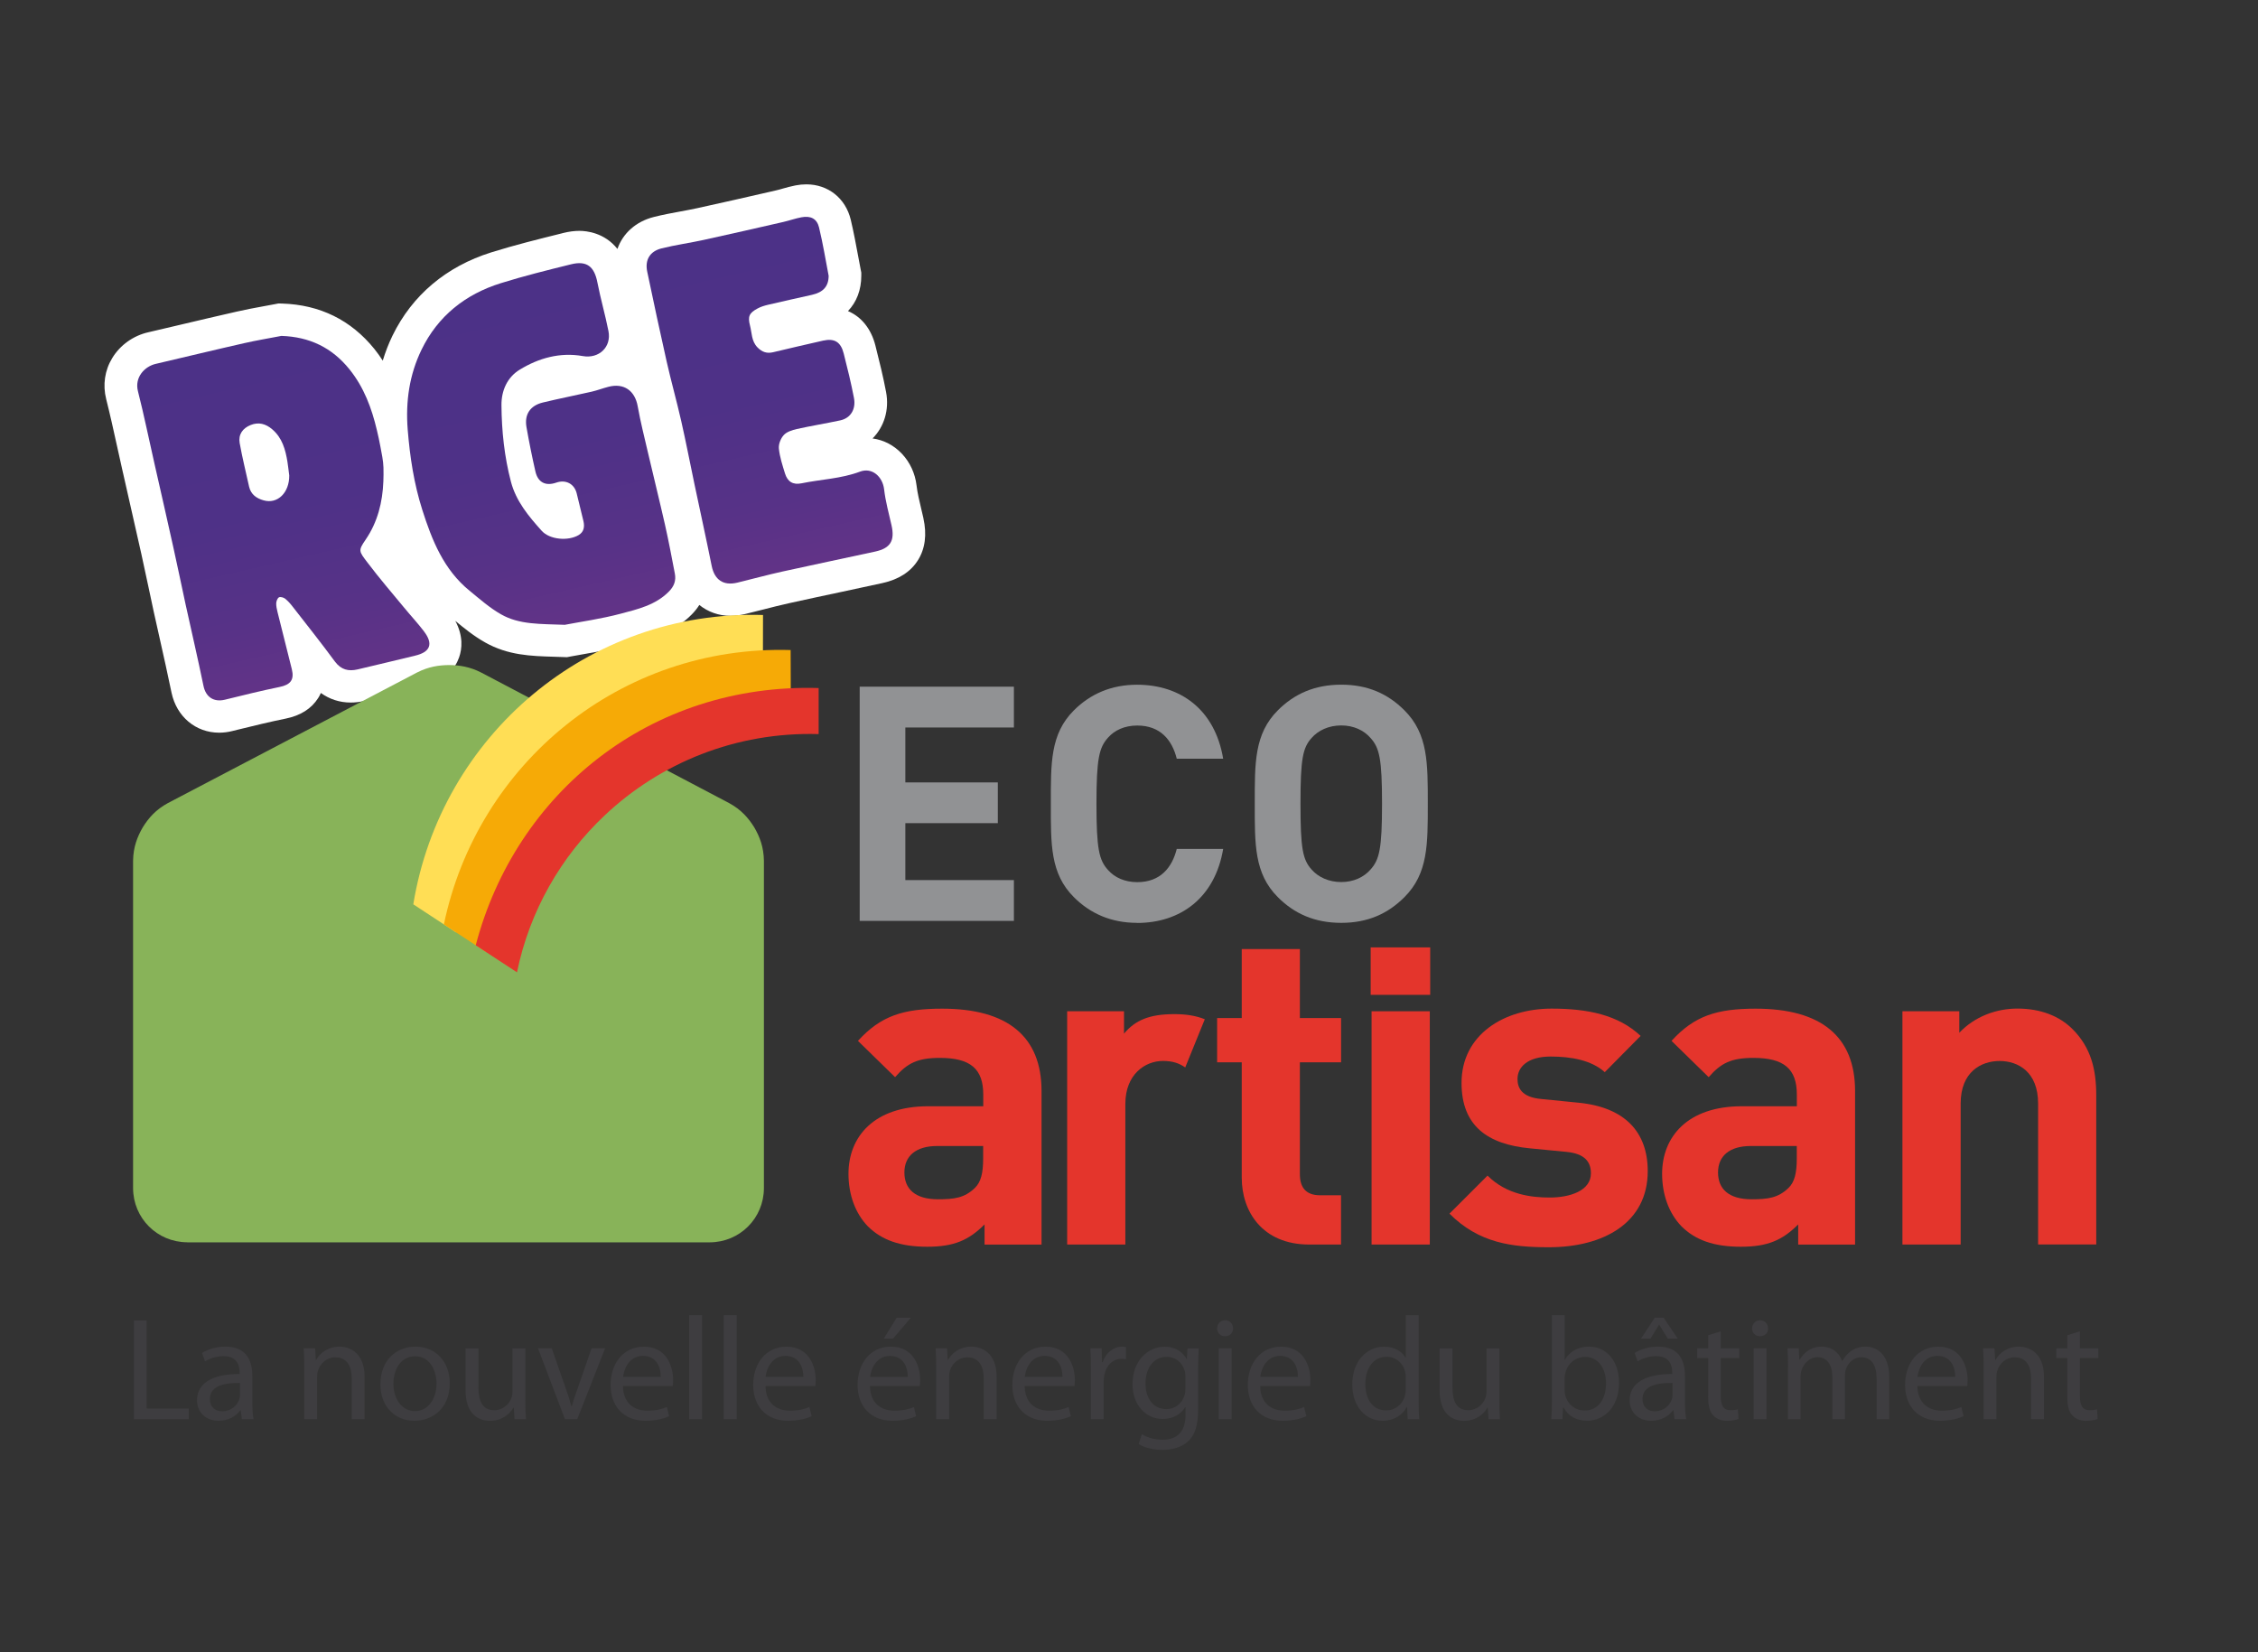 <?xml version="1.0" encoding="UTF-8"?>
<svg id="Calque_1" data-name="Calque 1" xmlns="http://www.w3.org/2000/svg" xmlns:xlink="http://www.w3.org/1999/xlink" viewBox="0 0 451 330">
  <rect x="0" y="0" width="451" height="330" fill="#333333" stroke="none"/>
  <defs>
    <style>
      .cls-1 {
        fill: #fff;
      }

      .cls-2 {
        fill: url(#Dégradé_sans_nom_15);
      }

      .cls-3 {
        fill: url(#Dégradé_sans_nom_15-2);
      }

      .cls-4 {
        fill: #3e3d40;
      }

      .cls-5 {
        fill: #e4352c;
      }

      .cls-6 {
        fill: #f6aa06;
      }

      .cls-7 {
        fill: url(#Dégradé_sans_nom_4);
      }

      .cls-8 {
        fill: #ffde55;
      }

      .cls-9 {
        fill: #919294;
      }

      .cls-10 {
        fill: #88b359;
      }
    </style>
    <linearGradient id="Dégradé_sans_nom_15" data-name="Dégradé sans nom 15" x1="113.51" y1="125.01" x2="97.71" y2="56.58" gradientUnits="userSpaceOnUse">
      <stop offset="0" stop-color="#623387"/>
      <stop offset=".2" stop-color="#573287"/>
      <stop offset=".51" stop-color="#4e3187"/>
      <stop offset="1" stop-color="#4c3187"/>
    </linearGradient>
    <linearGradient id="Dégradé_sans_nom_15-2" data-name="Dégradé sans nom 15" x1="161.22" y1="113.27" x2="145.79" y2="46.41" xlink:href="#Dégradé_sans_nom_15"/>
    <linearGradient id="Dégradé_sans_nom_4" data-name="Dégradé sans nom 4" x1="63.86" y1="135.44" x2="48.43" y2="68.61" gradientUnits="userSpaceOnUse">
      <stop offset="0" stop-color="#623387"/>
      <stop offset=".2" stop-color="#573287"/>
      <stop offset=".51" stop-color="#4e3187"/>
      <stop offset="1" stop-color="#4c3187"/>
    </linearGradient>
  </defs>
  <g>
    <path class="cls-1" d="m184.44,103.5c-.14-.61-.28-1.22-.43-1.83-.39-1.66-.77-3.23-.94-4.69-.58-4.96-4.26-8.81-8.79-9.41,2.29-2.3,3.38-5.69,2.7-9.28-.58-3.07-1.31-6.02-2.13-9.27-.85-3.36-2.81-5.76-5.48-6.89,1.72-1.8,2.66-4.22,2.66-7.06v-.62l-.12-.61c-.17-.87-.33-1.75-.5-2.65-.44-2.36-.89-4.8-1.48-7.29-1.03-4.3-4.52-7.08-8.88-7.08-.69,0-1.42.07-2.15.21-.97.19-1.84.43-2.6.65-.41.12-.81.24-1.23.33l-1.08.25c-4.92,1.13-9.85,2.25-14.78,3.33-1.11.24-2.22.44-3.33.65-1.7.31-3.46.64-5.26,1.09-3.63.91-6.22,3.29-7.3,6.39-2.57-3.26-6.21-3.61-7.58-3.61-1.03,0-2.09.14-3.23.42l-.3.08c-4.62,1.15-9.4,2.33-14.1,3.8-8.97,2.81-15.79,8.56-19.72,16.64-.78,1.61-1.42,3.27-1.94,4.98-.51-.79-1.06-1.57-1.68-2.34-4.67-5.77-10.86-8.82-18.42-9.06l-.73-.02-.72.14c-.8.16-1.61.3-2.42.45-1.69.31-3.44.63-5.2,1.04-3.69.83-7.38,1.71-11.08,2.58-2.2.52-4.4,1.04-6.56,1.54-2.99.67-5.62,2.54-7.2,5.12-1.52,2.47-1.95,5.4-1.23,8.24.79,3.12,1.5,6.36,2.19,9.49.36,1.64.72,3.27,1.09,4.9l.11.47c1.21,5.33,2.42,10.67,3.62,16.01.5,2.24.98,4.49,1.45,6.73.34,1.62.68,3.24,1.04,4.88.39,1.76.78,3.53,1.18,5.29.81,3.61,1.62,7.22,2.37,10.86,1.01,4.78,4.83,7.99,9.51,7.99.87,0,1.75-.11,2.63-.33l1.17-.29c3.12-.76,6.35-1.56,9.49-2.19,2.96-.6,5.14-1.98,6.49-4.11.19-.3.37-.63.54-1.01,1.73,1.25,3.77,1.91,5.95,1.91h0c.9,0,1.83-.11,2.81-.34,3.84-.91,7.68-1.82,11.44-2.74,4.77-1.12,6.66-3.84,7.4-5.92.61-1.72.87-4.29-.75-7.31,1.73,1.43,3.68,3.02,5.95,4.3,4.56,2.59,9.23,2.73,13.74,2.86.61.02,2.61.09,2.61.09l.73-.14c.91-.18,1.89-.34,2.9-.52,2.68-.47,5.71-1,8.77-1.8l.59-.15c3.65-.96,8.19-2.15,11.95-5.94.58-.59,1.08-1.22,1.5-1.88,1.71,1.37,3.84,2.17,6.24,2.17.94,0,1.92-.12,2.91-.36,1.22-.29,2.43-.6,3.64-.91,1.75-.45,3.5-.89,5.26-1.28,3.42-.76,6.85-1.49,10.29-2.22,2.74-.58,5.48-1.17,8.22-1.77,3.24-.71,5.62-2.23,7.08-4.53,1.47-2.31,1.84-5.15,1.11-8.45Z"/>
    <path class="cls-2" d="m112.75,124.79c-4.82-.19-9.01,0-12.67-2.09-2.26-1.28-4.27-3.06-6.3-4.72-5.16-4.2-7.5-10.07-9.44-16.17-1.66-5.22-2.47-10.57-2.91-16.04-.44-5.59.34-10.93,2.76-15.92,3.26-6.72,8.75-11.08,15.83-13.29,4.62-1.44,9.33-2.61,14.03-3.77,3.15-.78,4.65.43,5.27,3.62.63,3.26,1.57,6.46,2.21,9.72.63,3.19-1.91,5.56-5.12,4.99-4.55-.8-8.78.38-12.6,2.71-2.51,1.53-3.68,4.2-3.65,7.12.04,5.15.58,10.26,1.89,15.26,1.02,3.9,3.54,6.9,6.13,9.79,1.62,1.81,5.31,2.1,7.39.87,1.08-.64,1.22-1.68.96-2.8-.43-1.84-.89-3.68-1.34-5.52-.47-1.92-2.18-2.82-4.08-2.16-2.12.74-3.67-.02-4.17-2.23-.67-2.93-1.26-5.88-1.78-8.83-.45-2.55.72-4.32,3.27-4.94,3.23-.78,6.5-1.42,9.74-2.16,1.12-.26,2.21-.68,3.33-.97,3.12-.82,5.33.76,5.88,3.92.55,3.09,1.33,6.14,2.04,9.21,1.12,4.8,2.31,9.59,3.4,14.4.73,3.24,1.35,6.5,1.97,9.76.27,1.4-.13,2.54-1.21,3.62-2.67,2.69-6.2,3.5-9.6,4.4-3.92,1.04-7.96,1.6-11.23,2.23Z"/>
    <path class="cls-3" d="m165.51,55.05c0,2.16-1.09,3.33-3.35,3.84-2.93.66-5.87,1.3-8.79,1.99-.71.17-1.43.39-2.07.74-1.66.89-1.97,1.58-1.5,3.4.39,1.48.27,3.11,1.5,4.37.93.95,1.89,1.25,3.12.96,3.33-.78,6.65-1.58,9.99-2.32,2.27-.5,3.53.27,4.11,2.58.75,2.95,1.48,5.9,2.05,8.89.41,2.18-.63,4.01-2.74,4.46-2.89.62-5.81,1.09-8.69,1.73-.92.21-1.99.55-2.59,1.2-.61.66-1.07,1.82-.98,2.7.17,1.68.72,3.34,1.22,4.97.52,1.67,1.6,2.32,3.31,1.97,3.88-.8,7.88-.91,11.67-2.33,2.41-.91,4.52.99,4.82,3.54.28,2.42.94,4.8,1.48,7.18.69,3.06-.2,4.57-3.25,5.24-6.17,1.35-12.36,2.62-18.53,3.99-3.02.67-6.01,1.49-9.02,2.22-2.79.67-4.56-.56-5.12-3.34-1.1-5.47-2.3-10.91-3.45-16.37-.88-4.2-1.69-8.41-2.64-12.59-.9-3.96-2-7.88-2.9-11.84-1.35-5.98-2.63-11.98-3.89-17.99-.48-2.32.52-4.04,2.86-4.63,2.77-.69,5.62-1.08,8.41-1.69,5.31-1.16,10.62-2.38,15.92-3.59,1.21-.28,2.38-.7,3.6-.93,1.84-.35,3.1.25,3.53,2.02.79,3.27,1.33,6.6,1.92,9.67Z"/>
    <path class="cls-7" d="m84.67,126.08c-1.23-1.61-2.62-3.1-3.91-4.67-2.48-3-5.01-5.94-7.35-9.04-1.75-2.3-1.89-2.38-.38-4.59,2.42-3.54,3.38-7.51,3.54-11.64.04-.91.04-1.83.02-2.76-.04-1.41-.36-2.82-.62-4.23-.2-1.09-.44-2.17-.7-3.26-1.03-4.35-2.56-8.52-5.48-12.14-3.48-4.31-7.95-6.48-13.59-6.66-2.48.48-4.97.89-7.43,1.45-5.88,1.33-11.76,2.76-17.64,4.13-2.23.5-4.29,2.68-3.58,5.46,1.23,4.83,2.21,9.7,3.32,14.56,1.25,5.5,2.5,10.99,3.72,16.49.87,3.87,1.65,7.75,2.5,11.64,1.19,5.4,2.44,10.79,3.56,16.21.46,2.19,2.05,3.26,4.27,2.72,3.62-.89,7.25-1.79,10.91-2.54,2.19-.44,2.98-1.43,2.46-3.54-.95-3.81-1.91-7.61-2.86-11.42-.14-.58-.28-1.19-.26-1.77.02-.42.24-.99.54-1.17.28-.16.91.02,1.21.24.58.46,1.09,1.03,1.53,1.61,2.84,3.64,5.72,7.27,8.46,10.99,1.23,1.63,2.7,1.97,4.51,1.55,3.83-.91,7.65-1.81,11.46-2.74,3.08-.72,3.72-2.36,1.79-4.87Zm-32.03-26.15c-1.39-.38-2.52-1.17-2.88-2.7-.64-2.92-1.37-5.82-1.89-8.74-.3-1.71.6-2.96,2.19-3.6,1.59-.64,3.02-.26,4.33.87,1.99,1.71,2.62,4.03,3.02,6.46.14.91.24,1.83.36,2.74.04,3.42-2.32,5.78-5.13,4.97Z"/>
  </g>
  <polygon class="cls-4" points="26.74 263.73 29.29 263.73 29.29 281.32 37.71 281.32 37.71 283.46 26.74 283.46 26.74 263.73"/>
  <g>
    <path class="cls-4" d="m50.4,280.06c0,1.23.06,2.42.24,3.39h-2.34l-.21-1.78h-.08c-.79,1.11-2.32,2.1-4.33,2.1-2.88,0-4.33-2.02-4.33-4.07,0-3.42,3.03-5.29,8.51-5.27v-.29c0-1.17-.32-3.28-3.22-3.28-1.32,0-2.7.42-3.69,1.05l-.59-1.68c1.17-.76,2.88-1.27,4.66-1.27,4.32,0,5.37,2.95,5.37,5.8v5.3Zm-2.48-3.84c-2.82-.06-6,.45-6,3.19,0,1.66,1.11,2.46,2.43,2.46,1.85,0,3.02-1.17,3.43-2.36.09-.28.15-.56.15-.82v-2.47Z"/>
    <path class="cls-4" d="m60.77,273.13c0-1.47-.02-2.67-.12-3.84h2.29l.14,2.34h.06c.7-1.34,2.35-2.67,4.69-2.67,1.96,0,4.99,1.17,4.99,6.03v8.46h-2.57v-8.17c0-2.28-.86-4.18-3.28-4.18-1.69,0-3.01,1.2-3.45,2.64-.12.32-.18.75-.18,1.19v8.52h-2.58v-10.33Z"/>
    <path class="cls-4" d="m89.83,276.26c0,5.23-3.64,7.51-7.06,7.51-3.84,0-6.79-2.81-6.79-7.29,0-4.73,3.1-7.52,7.03-7.52s6.82,2.95,6.82,7.29m-11.25.14c0,3.11,1.78,5.45,4.3,5.45s4.31-2.32,4.31-5.51c0-2.4-1.2-5.44-4.25-5.44s-4.36,2.82-4.36,5.5"/>
    <path class="cls-4" d="m104.93,279.59c0,1.47.03,2.76.12,3.87h-2.28l-.15-2.32h-.06c-.67,1.15-2.16,2.64-4.69,2.64-2.22,0-4.89-1.23-4.89-6.2v-8.27h2.58v7.84c0,2.7.82,4.51,3.17,4.51,1.71,0,2.92-1.2,3.39-2.35.15-.38.23-.84.23-1.31v-8.69h2.58v10.29Z"/>
    <path class="cls-4" d="m110.2,269.29l2.78,7.95c.46,1.29.84,2.46,1.14,3.63h.08c.33-1.17.73-2.34,1.2-3.63l2.76-7.95h2.7l-5.56,14.16h-2.46l-5.38-14.16h2.75Z"/>
    <path class="cls-4" d="m124.42,276.83c.06,3.49,2.28,4.92,4.87,4.92,1.83,0,2.95-.32,3.91-.73l.44,1.84c-.9.41-2.46.91-4.71.91-4.36,0-6.97-2.89-6.97-7.16s2.52-7.64,6.64-7.64c4.63,0,5.85,4.07,5.85,6.68,0,.51-.06.93-.09,1.19h-9.95Zm7.55-1.84c.03-1.64-.67-4.18-3.57-4.18-2.6,0-3.74,2.4-3.95,4.18h7.52Z"/>
    <rect class="cls-4" x="137.65" y="262.68" width="2.58" height="20.77"/>
    <rect class="cls-4" x="144.56" y="262.68" width="2.58" height="20.77"/>
    <path class="cls-4" d="m152.9,276.83c.05,3.49,2.28,4.92,4.86,4.92,1.84,0,2.95-.32,3.91-.73l.45,1.84c-.91.41-2.46.91-4.72.91-4.35,0-6.96-2.89-6.96-7.16s2.51-7.64,6.64-7.64c4.62,0,5.85,4.07,5.85,6.68,0,.51-.06.93-.08,1.19h-9.95Zm7.55-1.84c.02-1.64-.68-4.18-3.58-4.18-2.61,0-3.75,2.4-3.96,4.18h7.53Z"/>
    <path class="cls-4" d="m173.76,276.84c.06,3.49,2.29,4.91,4.86,4.91,1.85,0,2.95-.32,3.92-.72l.43,1.83c-.9.42-2.46.91-4.71.91-4.36,0-6.97-2.9-6.97-7.17s2.52-7.64,6.65-7.64c4.62,0,5.85,4.07,5.85,6.68,0,.52-.06.93-.09,1.19h-9.95Zm7.55-1.84c.03-1.63-.67-4.18-3.57-4.18-2.61,0-3.74,2.4-3.95,4.18h7.52Zm.62-11.81l-3.57,4.18h-1.84l2.57-4.18h2.84Z"/>
    <path class="cls-4" d="m186.99,273.13c0-1.47-.03-2.67-.12-3.84h2.28l.15,2.34h.06c.7-1.34,2.34-2.67,4.68-2.67,1.96,0,5.02,1.17,5.02,6.03v8.46h-2.58v-8.17c0-2.28-.86-4.18-3.28-4.18-1.69,0-3.01,1.2-3.46,2.64-.11.32-.17.75-.17,1.19v8.52h-2.58v-10.33Z"/>
    <path class="cls-4" d="m204.66,276.83c.05,3.49,2.28,4.92,4.86,4.92,1.84,0,2.95-.32,3.92-.73l.44,1.84c-.9.41-2.46.91-4.72.91-4.35,0-6.96-2.89-6.96-7.16s2.51-7.64,6.64-7.64c4.62,0,5.85,4.07,5.85,6.68,0,.51-.06.93-.08,1.19h-9.95Zm7.55-1.84c.03-1.64-.68-4.18-3.58-4.18-2.61,0-3.75,2.4-3.95,4.18h7.52Z"/>
    <path class="cls-4" d="m217.89,273.71c0-1.68-.02-3.1-.11-4.42h2.25l.09,2.78h.12c.63-1.9,2.19-3.11,3.91-3.11.3,0,.51.04.74.09v2.43c-.27-.06-.53-.08-.88-.08-1.8,0-3.09,1.37-3.45,3.3-.06.35-.12.77-.12,1.2v7.55h-2.55v-9.74Z"/>
    <path class="cls-4" d="m239.31,281.41c0,3.24-.64,5.24-2.01,6.47-1.38,1.29-3.37,1.7-5.16,1.7-1.69,0-3.57-.41-4.71-1.17l.64-1.96c.94.58,2.41,1.11,4.16,1.11,2.63,0,4.56-1.38,4.56-4.95v-1.57h-.06c-.78,1.32-2.31,2.37-4.5,2.37-3.52,0-6.03-3-6.03-6.91,0-4.79,3.13-7.52,6.38-7.52,2.46,0,3.8,1.29,4.42,2.46h.05l.13-2.13h2.25c-.06,1.02-.12,2.17-.12,3.89v8.22Zm-2.55-6.52c0-.44-.03-.82-.15-1.17-.47-1.5-1.72-2.72-3.6-2.72-2.46,0-4.21,2.08-4.21,5.35,0,2.78,1.41,5.09,4.18,5.09,1.59,0,3.01-.99,3.58-2.64.15-.44.2-.93.2-1.37v-2.55Z"/>
    <path class="cls-4" d="m246.28,265.32c.03.87-.61,1.57-1.63,1.57-.91,0-1.55-.69-1.55-1.57s.67-1.63,1.6-1.63,1.58.71,1.58,1.63m-2.86,3.97h2.58v14.16h-2.58v-14.16Z"/>
    <path class="cls-4" d="m251.7,276.83c.05,3.49,2.28,4.92,4.86,4.92,1.84,0,2.95-.32,3.91-.73l.45,1.84c-.91.41-2.47.91-4.72.91-4.36,0-6.97-2.89-6.97-7.16s2.52-7.64,6.65-7.64c4.62,0,5.85,4.07,5.85,6.68,0,.51-.06.93-.08,1.19h-9.95Zm7.54-1.84c.03-1.64-.68-4.18-3.57-4.18-2.6,0-3.74,2.4-3.95,4.18h7.52Z"/>
    <path class="cls-4" d="m283.35,262.69v17.11c0,1.26.03,2.69.12,3.66h-2.31l-.12-2.46h-.06c-.78,1.57-2.52,2.77-4.83,2.77-3.42,0-6.05-2.89-6.05-7.19-.03-4.72,2.89-7.61,6.35-7.61,2.16,0,3.62,1.03,4.27,2.16h.06v-8.44h2.57Zm-2.57,12.36c0-.32-.03-.75-.12-1.08-.39-1.63-1.78-2.98-3.72-2.98-2.66,0-4.24,2.34-4.24,5.47,0,2.88,1.41,5.24,4.18,5.24,1.72,0,3.31-1.14,3.77-3.08.09-.35.12-.69.12-1.11v-2.46Z"/>
    <path class="cls-4" d="m299.48,279.59c0,1.47.02,2.76.11,3.87h-2.28l-.15-2.32h-.05c-.68,1.15-2.17,2.64-4.69,2.64-2.22,0-4.89-1.23-4.89-6.2v-8.27h2.58v7.84c0,2.7.81,4.51,3.15,4.51,1.74,0,2.94-1.2,3.4-2.35.15-.38.24-.84.24-1.31v-8.69h2.58v10.29Z"/>
    <path class="cls-4" d="m309.96,262.68h2.55v8.89h.06c.9-1.58,2.54-2.61,4.83-2.61,3.51,0,5.99,2.94,5.97,7.23,0,5.05-3.19,7.57-6.34,7.57-2.05,0-3.7-.79-4.75-2.65h-.09l-.11,2.34h-2.23c.06-.97.12-2.4.12-3.66v-17.11Zm2.55,15.09c0,.33.06.64.12.94.5,1.78,1.99,3.01,3.85,3.01,2.7,0,4.3-2.2,4.3-5.44,0-2.84-1.46-5.27-4.21-5.27-1.75,0-3.4,1.2-3.91,3.16-.06.3-.15.64-.15,1.05v2.55Z"/>
    <path class="cls-4" d="m336.55,280.06c0,1.23.06,2.42.24,3.39h-2.34l-.21-1.78h-.09c-.79,1.11-2.31,2.1-4.33,2.1-2.88,0-4.33-2.02-4.33-4.07,0-3.42,3.05-5.29,8.51-5.27v-.29c0-1.17-.32-3.28-3.21-3.28-1.33,0-2.7.42-3.7,1.05l-.59-1.68c1.17-.76,2.88-1.27,4.66-1.27,4.33,0,5.38,2.95,5.38,5.8v5.3Zm-4.27-16.88l2.82,4.18h-1.99l-1.7-2.77h-.05l-1.7,2.77h-1.9l2.75-4.18h1.78Zm1.78,13.04c-2.81-.06-6,.45-6,3.19,0,1.66,1.11,2.46,2.43,2.46,1.84,0,3.01-1.17,3.42-2.36.09-.28.15-.56.15-.82v-2.47Z"/>
    <path class="cls-4" d="m343.7,265.9v3.4h3.69v1.95h-3.69v7.64c0,1.76.5,2.76,1.93,2.76.7,0,1.11-.06,1.49-.18l.12,1.93c-.49.2-1.29.38-2.28.38-1.2,0-2.16-.4-2.79-1.11-.72-.75-.99-2.02-.99-3.69v-7.73h-2.2v-1.95h2.2v-2.61l2.52-.79Z"/>
    <path class="cls-4" d="m353.15,265.32c.03.87-.62,1.57-1.64,1.57-.91,0-1.56-.69-1.56-1.57s.68-1.63,1.6-1.63,1.59.71,1.59,1.63m-2.88,3.97h2.58v14.16h-2.58v-14.16Z"/>
    <path class="cls-4" d="m357.13,273.13c0-1.47-.03-2.67-.11-3.84h2.25l.12,2.28h.08c.8-1.34,2.11-2.61,4.45-2.61,1.93,0,3.4,1.17,4,2.84h.07c.44-.79.99-1.41,1.57-1.84.86-.64,1.78-1,3.13-1,1.87,0,4.66,1.23,4.66,6.15v8.35h-2.52v-8.03c0-2.72-1-4.35-3.07-4.35-1.47,0-2.61,1.08-3.06,2.34-.11.35-.2.82-.2,1.28v8.75h-2.52v-8.49c0-2.26-.99-3.89-2.95-3.89-1.62,0-2.78,1.29-3.19,2.57-.14.39-.21.83-.21,1.27v8.55h-2.52v-10.33Z"/>
    <path class="cls-4" d="m382.97,276.83c.06,3.49,2.28,4.92,4.86,4.92,1.84,0,2.95-.32,3.92-.73l.44,1.84c-.91.41-2.46.91-4.71.91-4.36,0-6.97-2.89-6.97-7.16s2.52-7.64,6.64-7.64c4.62,0,5.85,4.07,5.85,6.68,0,.51-.05.93-.08,1.19h-9.95Zm7.55-1.84c.03-1.64-.68-4.18-3.58-4.18-2.6,0-3.75,2.4-3.95,4.18h7.52Z"/>
    <path class="cls-4" d="m396.2,273.13c0-1.47-.03-2.67-.12-3.84h2.28l.15,2.34h.06c.7-1.34,2.34-2.67,4.68-2.67,1.96,0,5,1.17,5,6.03v8.46h-2.58v-8.17c0-2.28-.84-4.18-3.27-4.18-1.7,0-3.02,1.2-3.46,2.64-.12.32-.18.75-.18,1.19v8.52h-2.57v-10.33Z"/>
    <path class="cls-4" d="m415.43,265.9v3.4h3.68v1.95h-3.68v7.64c0,1.76.5,2.76,1.92,2.76.7,0,1.12-.06,1.5-.18l.12,1.93c-.49.2-1.29.38-2.28.38-1.2,0-2.17-.4-2.79-1.11-.73-.75-.99-2.02-.99-3.69v-7.73h-2.19v-1.95h2.19v-2.61l2.52-.79Z"/>
    <path class="cls-10" d="m37.4,248.12c-6-.02-10.79-4.8-10.82-10.8v-65.43c.04-2.72.86-4.8,1.95-6.67,1.14-1.84,2.6-3.52,5-4.82l49.76-26.08c2.3-1.17,4.35-1.47,6.41-1.49,2.06.02,4.13.33,6.42,1.5l49.53,26.08c2.39,1.3,3.85,2.98,4.99,4.82,1.1,1.87,1.9,3.95,1.94,6.67v65.43c-.03,6-4.82,10.78-10.82,10.8H37.4Z"/>
    <path class="cls-5" d="m240.64,203.57c-1.79-.71-3.75-1.02-6.06-1.02-5.02,0-7.85,1.22-10.08,3.9v-4.47h-11.35v46.59h11.62v-28.09c0-5.89,3.93-8.58,7.51-8.58,1.93,0,3.25.46,4.45,1.3l3.91-9.63Z"/>
    <path class="cls-8" d="m82.55,180.62l8.58,5.63c1.39-14.97,8.23-28.26,18.51-37.95,11.14-10.49,26.23-16.72,42.74-16.23l.02-9.24c-34.99-1.05-64.38,24.16-69.85,57.79"/>
    <path class="cls-6" d="m88.66,184.63l8.41,5.51c1.97-13.71,8.57-25.85,18.14-34.87,11.14-10.49,26.24-16.72,42.74-16.23l-.03-9.21c-33.95-1.01-62.57,22.66-69.26,54.8"/>
    <path class="cls-5" d="m95.02,188.8l8.24,5.4c2.52-12.26,8.77-23.1,17.52-31.35,11.13-10.49,26.23-16.71,42.73-16.23v-9.2c-33.69-1-60.53,20.99-68.49,51.38"/>
    <polygon class="cls-9" points="171.71 183.93 171.71 137.15 202.51 137.15 202.51 145.3 180.83 145.3 180.83 156.27 199.3 156.27 199.3 164.41 180.83 164.41 180.83 175.78 202.51 175.78 202.51 183.93 171.71 183.93"/>
    <path class="cls-9" d="m227.1,184.32c-5.13,0-9.33-1.84-12.61-5.13-4.74-4.73-4.6-10.57-4.6-18.65s-.14-13.93,4.6-18.66c3.28-3.28,7.48-5.12,12.61-5.12,8.73,0,15.57,4.99,17.21,14.78h-9.27c-.93-3.74-3.28-6.63-7.89-6.63-2.5,0-4.53.92-5.85,2.43-1.77,1.97-2.3,4.2-2.3,13.21s.52,11.24,2.3,13.2c1.32,1.51,3.35,2.44,5.85,2.44,4.61,0,6.95-2.9,7.89-6.64h9.27c-1.65,9.79-8.54,14.79-17.21,14.79"/>
    <path class="cls-9" d="m280.51,179.19c-3.28,3.28-7.28,5.13-12.61,5.13s-9.39-1.84-12.67-5.13c-4.73-4.73-4.61-10.58-4.61-18.66s-.12-13.93,4.61-18.66c3.28-3.28,7.35-5.12,12.67-5.12s9.33,1.84,12.61,5.12c4.74,4.73,4.67,10.58,4.67,18.66s.07,13.93-4.67,18.66m-6.77-31.8c-1.31-1.51-3.35-2.5-5.85-2.5s-4.6.99-5.92,2.5c-1.76,1.97-2.22,4.14-2.22,13.14s.46,11.17,2.22,13.14c1.32,1.51,3.43,2.5,5.92,2.5s4.54-.99,5.85-2.5c1.77-1.97,2.3-4.14,2.3-13.14s-.52-11.17-2.3-13.14"/>
    <path class="cls-5" d="m196.65,248.57v-4.02c-3.13,3.13-6.07,4.46-11.44,4.46s-9.12-1.33-11.89-4.1c-2.51-2.6-3.85-6.35-3.85-10.46,0-7.42,5.1-13.5,15.93-13.5h10.99v-2.33c0-5.09-2.5-7.33-8.67-7.33-4.47,0-6.52,1.07-8.94,3.85l-7.42-7.25c4.56-5,9.03-6.43,16.82-6.43,13.05,0,19.85,5.54,19.85,16.45v30.67h-11.36Zm-.27-19.68h-9.2c-4.21,0-6.54,1.97-6.54,5.28s2.15,5.36,6.71,5.36c3.22,0,5.28-.26,7.33-2.23,1.25-1.16,1.69-3.04,1.69-5.9v-2.52Z"/>
    <path class="cls-5" d="m261.52,248.57c-9.48,0-13.5-6.71-13.5-13.32v-23.07h-4.92v-8.85h4.92v-13.78h11.61v13.78h8.23v8.85h-8.23v22.35c0,2.69,1.26,4.2,4.03,4.2h4.19v9.84h-6.34Z"/>
    <path class="cls-5" d="m273.77,189.22h11.89v9.48h-11.89v-9.48Zm.18,12.76h11.63v46.59h-11.63v-46.59Z"/>
    <path class="cls-5" d="m309.35,249.11c-7.33,0-13.94-.8-19.84-6.71l7.6-7.6c3.83,3.84,8.85,4.38,12.42,4.38,4.03,0,8.23-1.34,8.23-4.83,0-2.33-1.26-3.94-4.91-4.29l-7.33-.71c-8.4-.81-13.6-4.48-13.6-13.06,0-9.65,8.49-14.84,17.98-14.84,7.23,0,13.32,1.25,17.79,5.45l-7.16,7.24c-2.67-2.41-6.8-3.12-10.82-3.12-4.64,0-6.61,2.15-6.61,4.47,0,1.7.71,3.67,4.83,4.02l7.33.73c9.21.89,13.85,5.8,13.85,13.67,0,10.29-8.76,15.2-19.76,15.2"/>
    <path class="cls-5" d="m359.16,248.57v-4.02c-3.12,3.13-6.07,4.46-11.45,4.46s-9.12-1.33-11.88-4.1c-2.51-2.6-3.85-6.35-3.85-10.46,0-7.42,5.1-13.5,15.92-13.5h10.99v-2.33c0-5.09-2.51-7.33-8.67-7.33-4.47,0-6.52,1.07-8.94,3.85l-7.42-7.25c4.56-5,9.03-6.43,16.81-6.43,13.05,0,19.85,5.54,19.85,16.45v30.67h-11.35Zm-.27-19.68h-9.21c-4.2,0-6.53,1.97-6.53,5.28s2.15,5.36,6.71,5.36c3.22,0,5.27-.26,7.33-2.23,1.25-1.16,1.69-3.04,1.69-5.9v-2.52Z"/>
    <path class="cls-5" d="m407.08,248.57v-28.16c0-6.35-4.02-8.5-7.69-8.5s-7.78,2.15-7.78,8.5v28.16h-11.63v-46.59h11.36v4.29c3.04-3.22,7.33-4.83,11.62-4.83,4.65,0,8.42,1.52,11,4.11,3.74,3.75,4.73,8.13,4.73,13.24v29.77h-11.62Z"/>
  </g>
</svg>